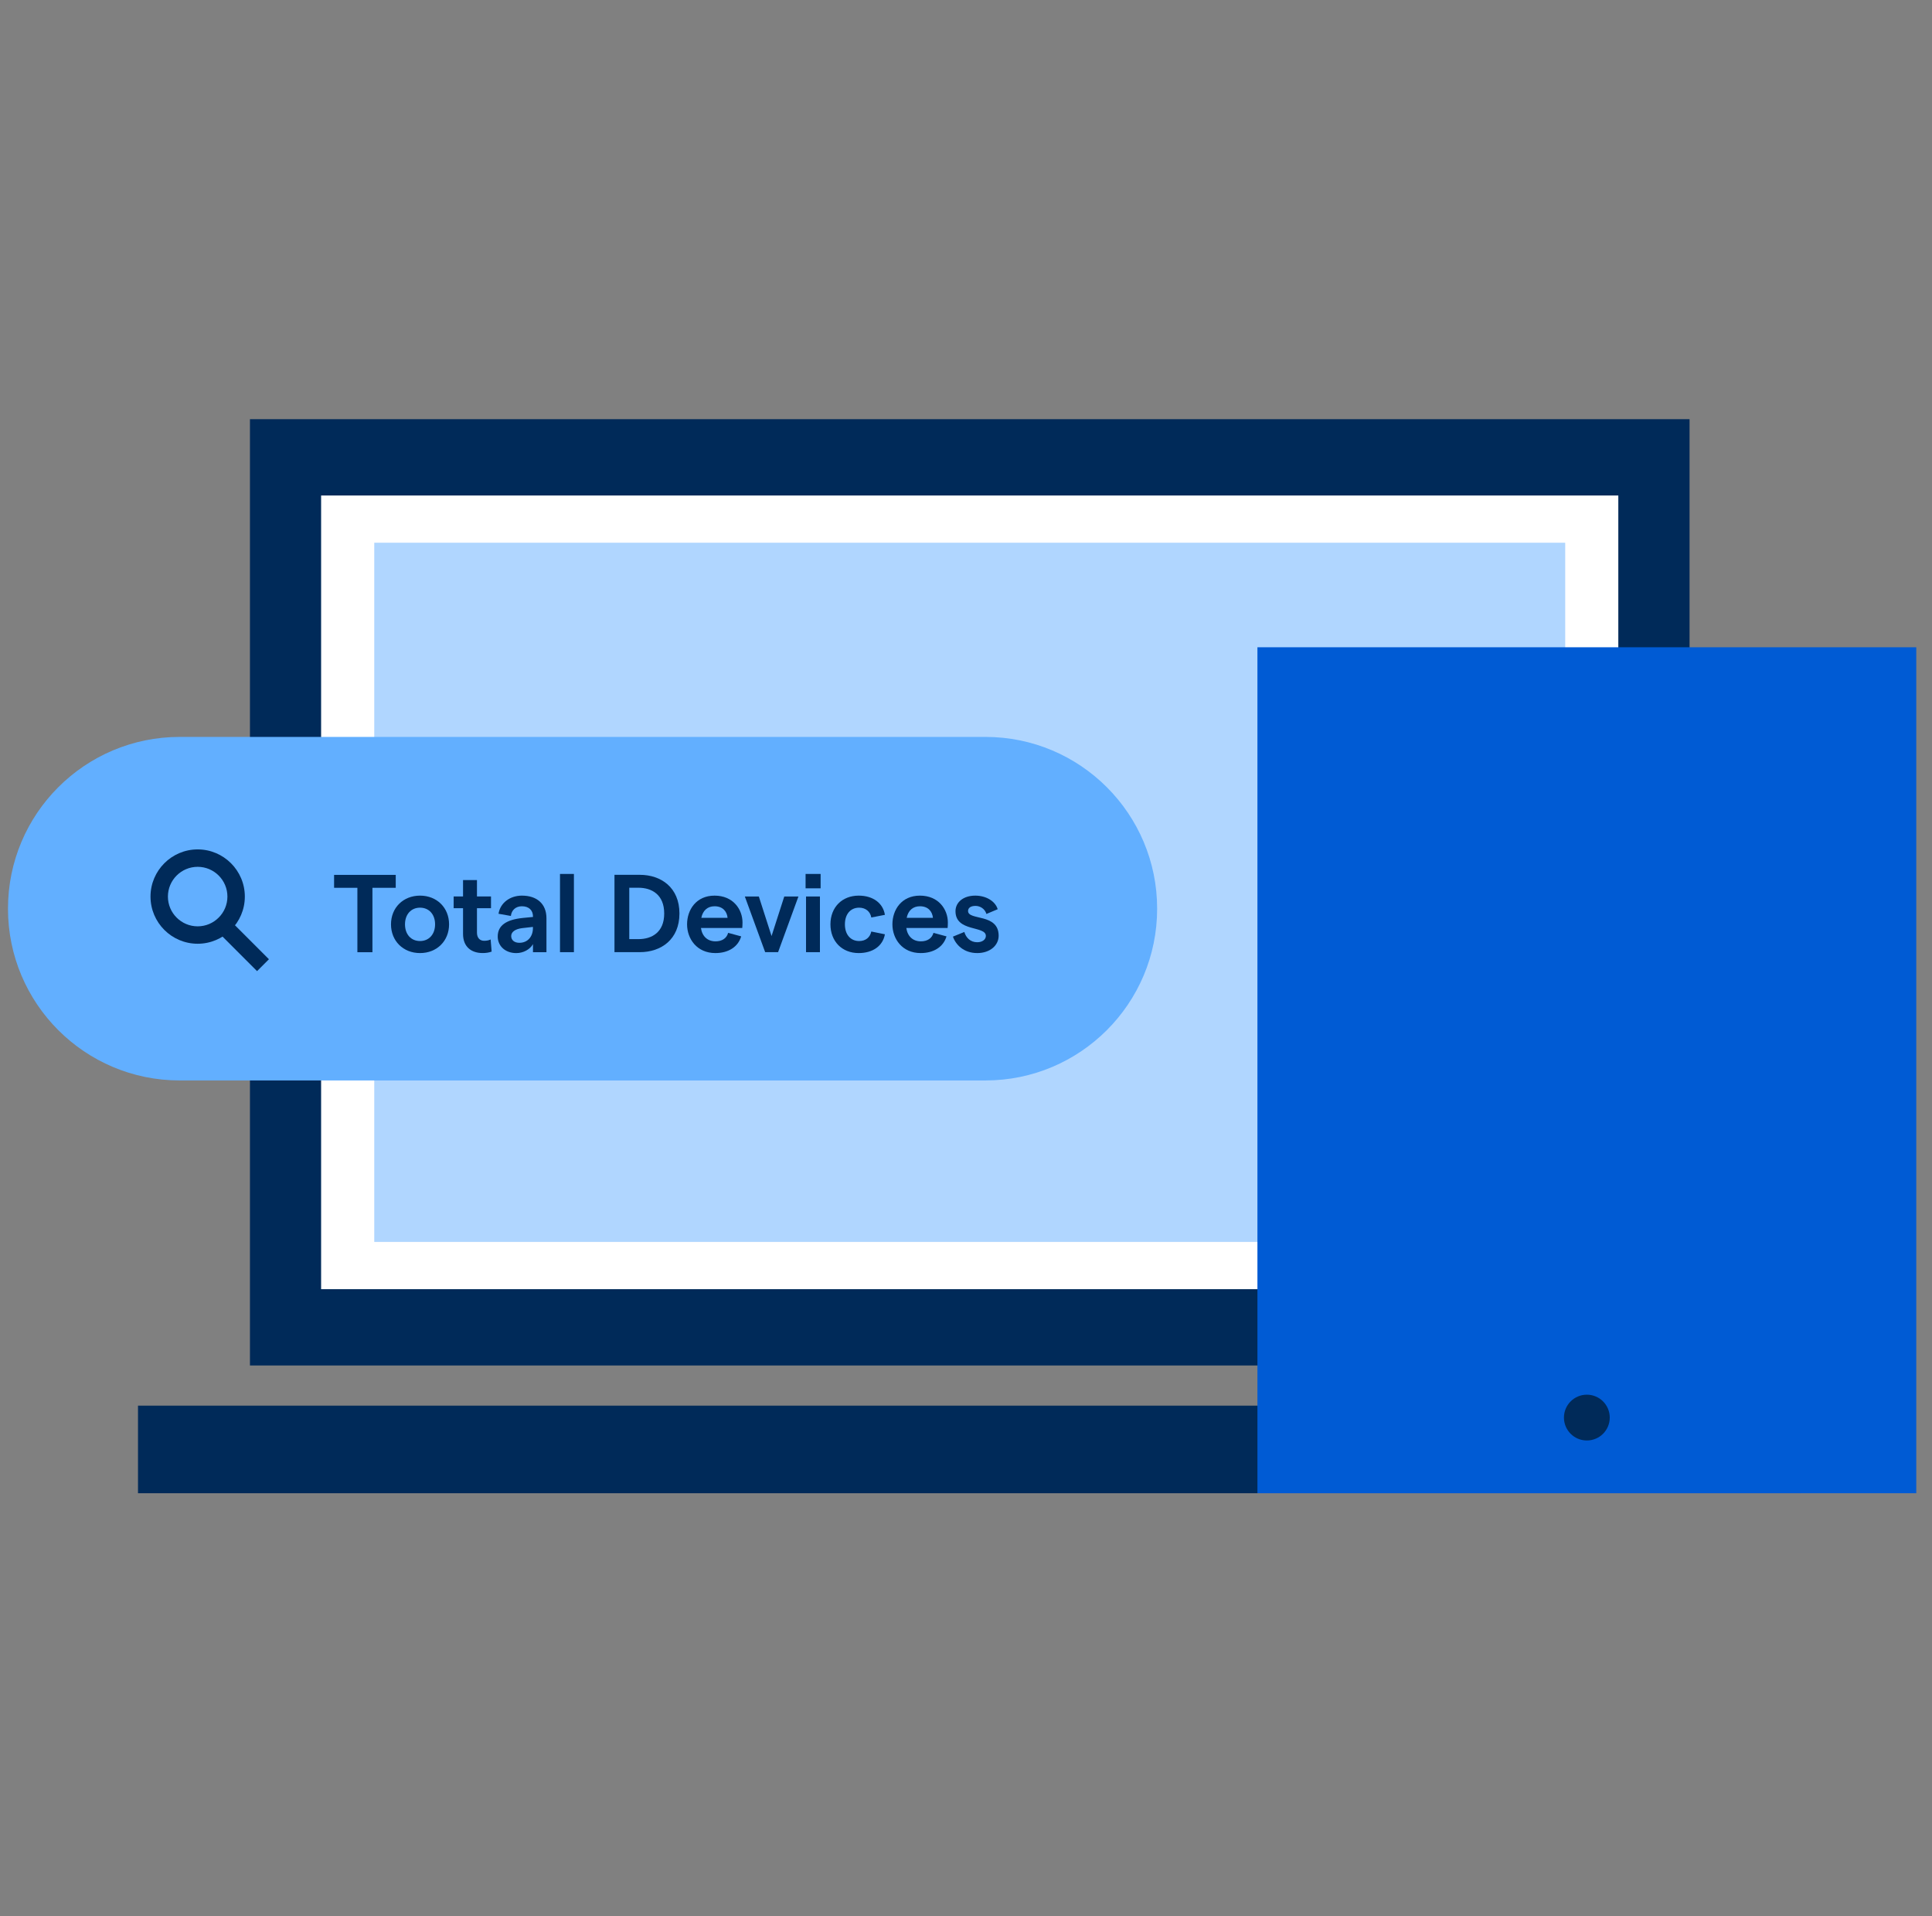 <?xml version="1.0" encoding="UTF-8"?> <svg xmlns="http://www.w3.org/2000/svg" width="121" height="120" viewBox="0 0 121 120" fill="none"><rect x="0" y="0" width="121" height="120" fill="#808080" stroke="none"/><g clip-path="url(#clip0_4133_13831)"><path d="M112.821 88.025H8.643V93.509H112.823V88.025H112.821Z" fill="#002A59"></path><path d="M105.814 26.25H15.654V85.509H105.816V26.25H105.814Z" fill="#002A59"></path><path d="M101.354 31.029H20.111V80.731H101.354V31.029Z" fill="white"></path><path opacity="0.5" d="M98.028 33.986H23.439V77.772H98.028V33.986Z" fill="#62AFFF"></path><path d="M61.716 46.147H11.256C5.315 46.147 0.5 50.962 0.5 56.902V56.905C0.5 62.845 5.315 67.66 11.256 67.66H61.716C67.656 67.66 72.471 62.845 72.471 56.905V56.902C72.471 50.962 67.656 46.147 61.716 46.147Z" fill="#62AFFF"></path><path d="M22.383 55.596H20.924V54.787H24.785V55.596H23.325V59.63H22.383V55.596Z" fill="#002A59"></path><path d="M24.488 57.884C24.488 56.847 25.249 56.086 26.307 56.086C27.364 56.086 28.125 56.847 28.125 57.884C28.125 58.922 27.364 59.683 26.307 59.683C25.249 59.683 24.488 58.922 24.488 57.884ZM26.307 58.929C26.867 58.929 27.249 58.507 27.249 57.884C27.249 57.261 26.869 56.84 26.307 56.84C25.744 56.84 25.365 57.261 25.365 57.884C25.365 58.507 25.739 58.929 26.307 58.929Z" fill="#002A59"></path><path d="M30.231 59.682C29.525 59.682 29 59.3 29 58.484V56.872H28.412V56.138H29V55.113H29.872V56.138H30.751V56.872H29.872V58.401C29.872 58.733 30.052 58.914 30.321 58.914C30.452 58.914 30.605 58.894 30.728 58.831L30.791 59.592C30.617 59.655 30.432 59.682 30.231 59.682Z" fill="#002A59"></path><path d="M32.687 56.752C32.307 56.752 32.036 56.988 31.996 57.359L31.222 57.221C31.333 56.531 31.948 56.086 32.689 56.086C33.603 56.086 34.224 56.578 34.224 57.505V59.63H33.38V59.125C33.186 59.464 32.764 59.685 32.335 59.685C31.649 59.685 31.172 59.243 31.172 58.648C31.172 57.962 31.692 57.596 32.729 57.485L33.38 57.422V57.387C33.38 56.993 33.111 56.752 32.689 56.752H32.687ZM32.526 59.04C33.066 59.04 33.377 58.633 33.377 58.12V58.045L32.714 58.12C32.249 58.176 32.016 58.369 32.016 58.618C32.016 58.867 32.209 59.04 32.528 59.04H32.526Z" fill="#002A59"></path><path d="M35.072 54.728H35.944V59.627H35.072V54.728Z" fill="#002A59"></path><path d="M38.484 54.783H40.069C41.406 54.783 42.553 55.58 42.553 57.205C42.553 58.83 41.406 59.626 40.069 59.626H38.484V54.783ZM39.986 58.81C40.818 58.81 41.599 58.388 41.599 57.205C41.599 56.022 40.818 55.592 39.986 55.592H39.411V58.81H39.986Z" fill="#002A59"></path><path d="M44.752 56.086C45.927 56.086 46.503 56.958 46.503 57.766C46.503 57.892 46.495 58.043 46.487 58.113H43.9C43.976 58.638 44.315 58.949 44.815 58.949C45.222 58.949 45.513 58.756 45.603 58.417L46.42 58.638C46.226 59.296 45.618 59.683 44.802 59.683C43.647 59.683 43.031 58.791 43.031 57.884C43.031 56.978 43.599 56.086 44.754 56.086H44.752ZM45.568 57.477C45.526 57.063 45.257 56.752 44.752 56.752C44.322 56.752 44.018 57.008 43.923 57.477H45.568Z" fill="#002A59"></path><path d="M46.647 56.141H47.526L48.322 58.617L49.118 56.141H50.005L48.731 59.627H47.922L46.649 56.141H46.647Z" fill="#002A59"></path><path d="M50.453 54.728H51.395V55.628H50.453V54.728ZM50.481 56.14H51.352V59.627H50.481V56.14Z" fill="#002A59"></path><path d="M52.01 57.884C52.01 56.819 52.736 56.086 53.781 56.086C54.672 56.086 55.303 56.551 55.421 57.289L54.569 57.455C54.507 57.088 54.218 56.84 53.808 56.84C53.268 56.84 52.916 57.246 52.916 57.884C52.916 58.522 53.268 58.929 53.808 58.929C54.215 58.929 54.486 58.708 54.569 58.334L55.421 58.507C55.29 59.241 54.66 59.683 53.781 59.683C52.736 59.683 52.01 58.949 52.01 57.884Z" fill="#002A59"></path><path d="M57.614 56.086C58.789 56.086 59.364 56.958 59.364 57.766C59.364 57.892 59.357 58.043 59.349 58.113H56.762C56.838 58.638 57.177 58.949 57.674 58.949C58.081 58.949 58.372 58.756 58.463 58.417L59.279 58.638C59.086 59.296 58.478 59.683 57.661 59.683C56.506 59.683 55.891 58.791 55.891 57.884C55.891 56.978 56.458 56.086 57.614 56.086ZM58.43 57.477C58.387 57.063 58.119 56.752 57.614 56.752C57.184 56.752 56.88 57.008 56.785 57.477H58.43Z" fill="#002A59"></path><path d="M59.682 58.653L60.395 58.362C60.498 58.713 60.769 59.005 61.204 59.005C61.528 59.005 61.744 58.831 61.744 58.61C61.744 57.952 59.842 58.382 59.842 57.06C59.842 56.513 60.32 56.086 61.081 56.086C61.759 56.086 62.334 56.433 62.485 56.937L61.779 57.234C61.681 56.902 61.377 56.729 61.093 56.729C60.809 56.729 60.629 56.847 60.629 57.048C60.629 57.663 62.545 57.174 62.545 58.598C62.545 59.201 62.005 59.683 61.204 59.683C60.36 59.683 59.855 59.163 59.682 58.653Z" fill="#002A59"></path><path d="M12.38 59.099C10.749 59.099 9.426 57.773 9.426 56.145C9.426 54.518 10.752 53.191 12.38 53.191C14.007 53.191 15.334 54.518 15.334 56.145C15.334 57.773 14.007 59.099 12.38 59.099ZM12.38 54.282C11.352 54.282 10.516 55.118 10.516 56.145C10.516 57.173 11.352 58.009 12.38 58.009C13.407 58.009 14.243 57.173 14.243 56.145C14.243 55.118 13.407 54.282 12.38 54.282Z" fill="#002A59"></path><path d="M13.979 57.205L13.234 57.949L16.099 60.814L16.843 60.07L13.979 57.205Z" fill="#002A59"></path><path d="M120.014 40.533H78.752V93.508H120.014V40.533Z" fill="#005BD4"></path><path d="M99.383 90.206C100.176 90.206 100.818 89.564 100.818 88.772C100.818 87.98 100.176 87.338 99.383 87.338C98.591 87.338 97.949 87.98 97.949 88.772C97.949 89.564 98.591 90.206 99.383 90.206Z" fill="#002A59"></path></g><defs><clipPath id="clip0_4133_13831"><rect width="120" height="120" fill="white" transform="translate(0.5)"></rect></clipPath></defs></svg> 